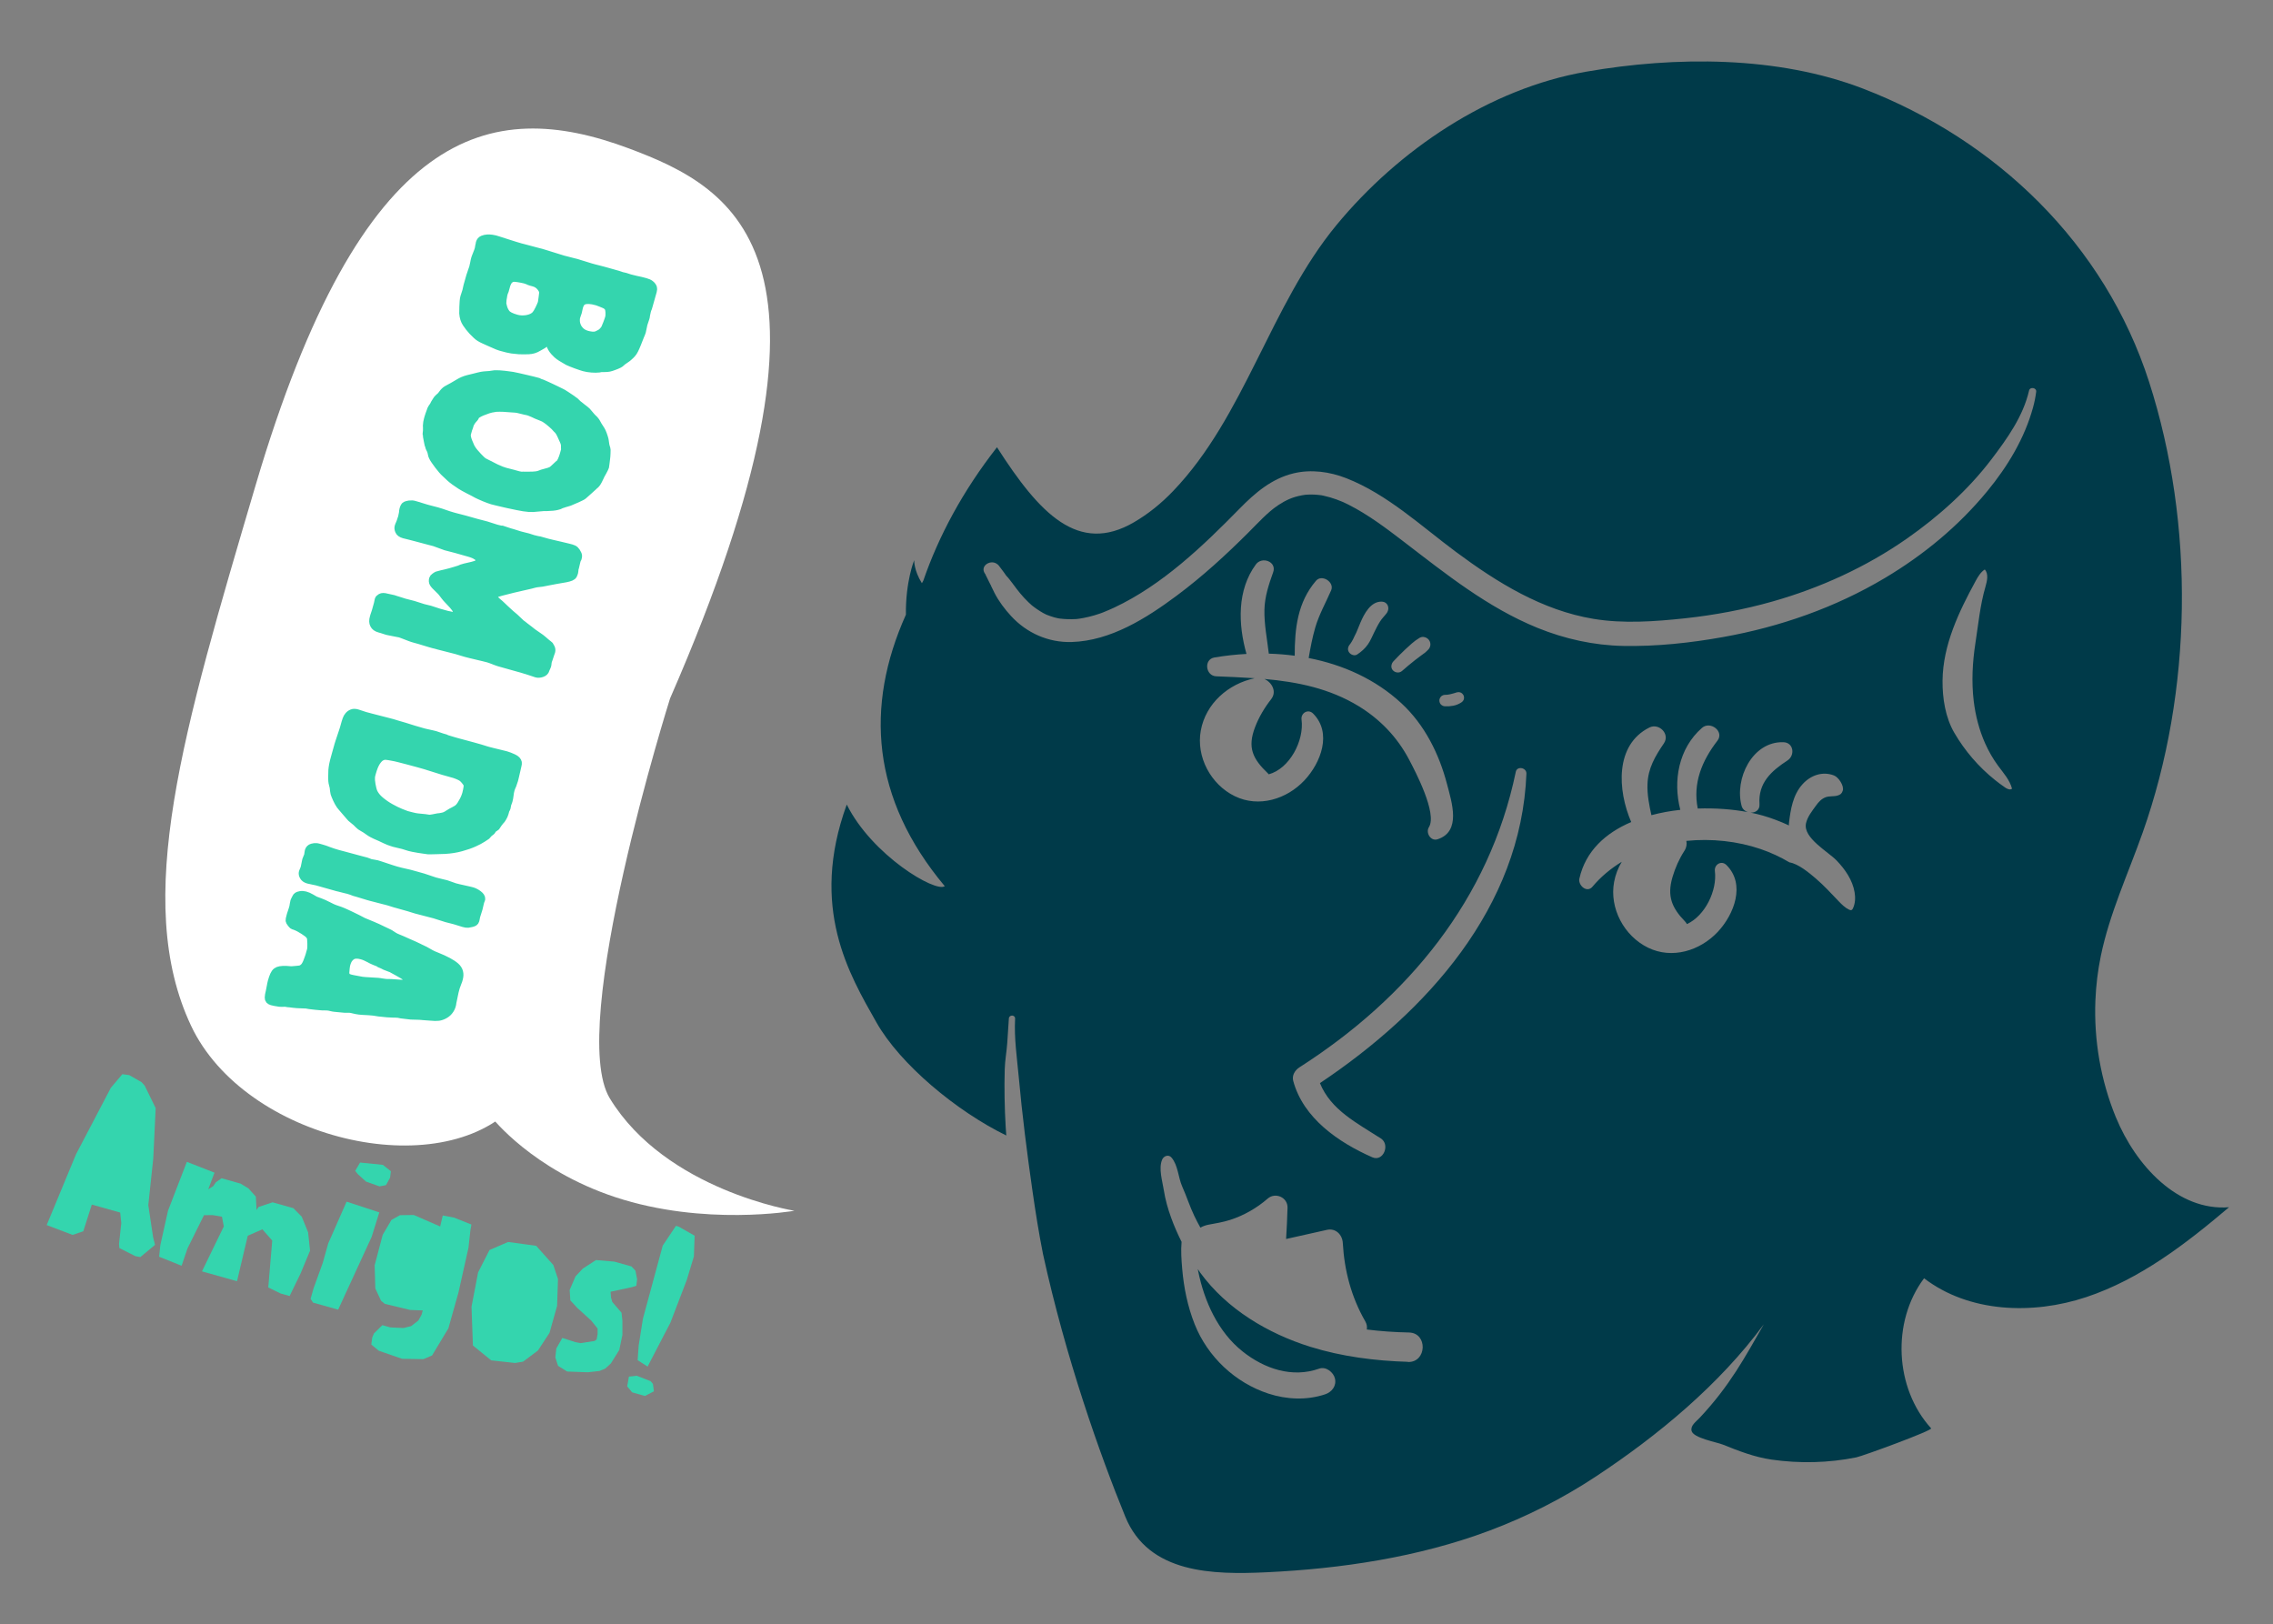 <?xml version="1.0" encoding="UTF-8"?>
<svg id="Warstwa_1" xmlns="http://www.w3.org/2000/svg" version="1.1" viewBox="0 0 554.81 396.36">
  <rect x="0" y="0" width="554.81" height="396.36" fill="#808080" stroke="none"/>
  <!-- Generator: Adobe Illustrator 29.5.0, SVG Export Plug-In . SVG Version: 2.1.0 Build 137)  -->
  <defs>
    <style>
      .st0 {
        fill: #003a49;
      }

      .st1 {
        fill: #fff;
      }

      .st2 {
        stroke: #34d5ae;
        stroke-linecap: round;
        stroke-linejoin: round;
        stroke-width: 1.86px;
      }

      .st2, .st3 {
        fill: #34d5ae;
      }
    </style>
  </defs>
  <g>
    <path class="st1" d="M120.14,272.83s9.85,12.65,29.96,19.32c21.79,7.22,43.81,3.35,43.81,3.35,0,0-31.33-4.97-45.05-27.41-10.61-17.35,14.69-97.62,14.69-97.62,46.93-107.56,16.33-124.4-10.08-134.26-33.96-12.67-65.2-5.39-91.08,82.23-17.7,59.94-30.13,101.38-15.76,131.89,13.12,27.87,60.76,38.95,79.1,19.33"/>
    <g>
      <path class="st2" d="M137.46,63.28c.12.03.33.08.64.16.31.07.63.15.97.25s.67.18,1,.26c.32.07.55.13.67.16s.34.1.65.21.66.21,1.04.32.74.21,1.08.33c.34.11.58.19.74.23l.69.19c.34.1.7.19,1.09.28.38.09.75.19,1.09.28l.69.19,3.12.88c.08.02.23.07.44.15.22.08.36.13.44.15s.21.05.4.09c.18.04.32.07.4.09s.28.08.59.19c.32.1.51.17.59.19.24.07.48.13.73.18.25.05.49.11.73.18.33.06.71.14,1.16.25.44.11.83.21,1.15.3.52.15.91.32,1.18.53.27.21.46.41.57.62.11.21.17.41.16.6s-.04.36-.08.51l-.45,1.59-.38,1.34-.23.81c-.05.16-.04.16,0-.02l-.11.4s-.07.16-.17.39l-.1.36c-.04.15-.07.3-.1.46-.02.15-.05.31-.1.46,0,.16-.02.31-.06.44l-.12.43c-.07.24-.14.47-.23.69-.08.22-.16.45-.23.69-.04.15-.11.46-.2.94-.09.48-.16.79-.2.94s-.09.29-.15.42c-.06.13-.15.34-.27.63-.31.79-.57,1.45-.79,2-.22.54-.42,1-.62,1.39-.19.38-.4.7-.62.94-.22.25-.47.49-.76.74-.18.18-.38.33-.59.47-.21.14-.43.29-.65.45-.21.14-.41.29-.59.47s-.37.32-.57.42c-.2.11-.4.19-.59.27-.19.08-.41.16-.65.25-.44.17-.82.29-1.14.36-.32.07-.72.1-1.19.1-.35,0-.57,0-.68,0-.11,0-.32.04-.65.11-.49.06-1.09.06-1.78.01-.7-.05-1.33-.16-1.89-.31-.12-.03-.36-.11-.71-.22-.36-.12-.74-.25-1.15-.4-.41-.15-.82-.31-1.23-.47-.41-.16-.69-.28-.84-.36-.07-.05-.2-.13-.39-.23-.19-.1-.39-.22-.61-.36-.22-.14-.43-.27-.64-.38-.21-.11-.33-.18-.36-.22-.4-.27-.84-.68-1.34-1.23-.49-.55-.84-1.16-1.04-1.83-.11-.39-.26-.61-.46-.67-.12-.03-.25.03-.38.19-.05.02-.2.14-.46.36-.26.22-.46.36-.6.42-.15.09-.31.17-.46.26-.15.09-.31.17-.46.26-.73.45-1.52.69-2.37.72-.85.04-1.64.03-2.36,0-.6-.04-1.18-.1-1.76-.18-.58-.08-1.49-.3-2.73-.65-.2-.06-.45-.14-.74-.26s-.92-.39-1.88-.82c-.57-.26-1.05-.48-1.44-.65-.38-.17-.72-.35-1.02-.53-.3-.18-.57-.4-.82-.64-.25-.25-.58-.58-.99-.98-.56-.61-1.06-1.25-1.5-1.91-.44-.66-.7-1.47-.77-2.44,0-.03.01-.2.01-.51,0-.31,0-.68.02-1.12.01-.43.04-.87.07-1.3.03-.43.09-.78.17-1.05.07-.24.15-.49.24-.74.09-.25.17-.49.24-.74.03-.09.07-.3.14-.62.07-.32.12-.53.14-.62l.69-2.44c.03-.09.07-.22.14-.4.07-.18.14-.38.2-.6s.13-.43.21-.62c.07-.19.13-.33.15-.42.1-.36.18-.73.25-1.11.06-.38.15-.76.25-1.11.03-.09.07-.23.15-.42.07-.19.15-.39.24-.61.08-.22.16-.42.24-.61.07-.19.12-.33.15-.42l.09-.32c.04-.15.07-.33.09-.55.05-.18.09-.35.12-.52.03-.17.05-.28.06-.34.12-.42.36-.7.73-.86.37-.15.75-.24,1.14-.26.39-.02.77,0,1.12.05.35.05.59.09.71.13.04.01.35.1.92.28.58.18,1.22.38,1.93.62.71.23,1.4.45,2.05.65s1.1.34,1.34.4c.16.04.48.13.97.25s1,.26,1.54.41,1.06.29,1.57.42c.5.12.86.22,1.06.27.16.04.49.15.98.3.5.15,1.03.32,1.61.5.58.18,1.12.35,1.64.51.52.16.87.27,1.07.33ZM132.19,73.96c.03-.12.07-.32.1-.6s.07-.57.12-.87c.04-.3.07-.57.1-.83.03-.25.03-.41,0-.49-.05-.28-.2-.59-.45-.93-.25-.35-.56-.64-.92-.87-.3-.18-.64-.32-1.02-.41-.39-.09-.73-.2-1.04-.32-.07-.05-.23-.12-.46-.2-.24-.08-.4-.13-.47-.16-.2-.06-.48-.12-.85-.19s-.66-.12-.87-.15c-.25-.04-.5-.07-.75-.09-.25-.02-.5,0-.74.09-.24.08-.47.24-.68.47-.22.23-.41.58-.59,1.06l-.43,1.54c-.08.14-.14.28-.18.41l-.12.43c-.03.09-.06.3-.11.63-.05.33-.09.54-.11.63-.04.44-.06.74-.06.89,0,.15.06.41.16.8.14.59.38,1.13.74,1.62.36.49,1.18.92,2.46,1.28.84.24,1.7.27,2.59.12.89-.16,1.57-.48,2.05-.96.12-.13.26-.32.43-.59.16-.26.32-.55.46-.85.15-.3.28-.59.4-.86s.2-.47.23-.59ZM148.55,77.77l.11-.38c.03-.11.05-.33.06-.69.02-.38-.01-.77-.09-1.17-.08-.4-.32-.73-.72-1-.07-.05-.22-.13-.45-.23-.23-.1-.47-.2-.73-.3-.25-.1-.57-.23-.97-.37-.8-.23-1.47-.35-2-.37-.54-.02-.96.04-1.28.17-.32.14-.56.34-.72.6-.16.26-.29.56-.38.89-.07.24-.12.46-.15.66s-.08.41-.14.62c-.03.09-.09.28-.2.58-.1.29-.17.49-.19.58-.08.27-.11.61-.09,1.02.01.41.11.83.3,1.25.18.42.47.82.86,1.19.39.37.91.64,1.55.83.32.09.69.16,1.11.21.42.05.81.02,1.19-.1.1-.04.36-.17.79-.39.43-.22.83-.62,1.21-1.19.03-.12.1-.29.21-.5.1-.21.2-.45.29-.7.09-.25.18-.49.27-.73.09-.23.14-.4.17-.49Z"/>
      <path class="st2" d="M131.37,93.21c.64.18,1.34.46,2.1.83.19.09.51.23.95.44.44.2.89.42,1.34.64.45.23.88.43,1.28.63.4.19.65.34.75.43.07.05.23.15.47.3.24.15.49.32.76.51.27.19.52.35.74.5.22.14.34.23.38.28.18.12.34.25.47.4.13.15.28.3.46.45.07.05.21.15.4.31.19.15.42.33.66.53.25.2.48.38.69.53.21.16.35.28.42.36.17.18.33.37.49.57.16.21.32.4.49.57.16.21.34.4.55.59.21.19.39.38.55.59.16.21.29.4.38.59s.21.38.32.58c.12.19.24.38.36.56.12.18.24.37.36.56.15.24.32.61.5,1.11s.31.93.39,1.28c.04.17.06.35.08.53.01.18.04.36.08.53.02.23.07.47.16.7.08.23.14.47.16.7,0,.16-.01.46-.02.89-.01.43-.05.88-.11,1.33s-.11.86-.15,1.22c-.04.36-.06.57-.08.63-.03.09-.09.25-.2.48-.11.23-.23.47-.37.72-.14.25-.27.49-.4.71-.13.22-.2.38-.23.47-.19.37-.37.73-.53,1.09-.17.36-.4.69-.7.99-.05.02-.22.16-.51.44-.29.27-.61.56-.96.87-.35.31-.66.59-.95.85-.29.26-.46.41-.52.46-.11.1-.32.22-.62.36-.3.14-.61.29-.93.44-.32.15-.65.29-.99.42-.34.13-.61.25-.81.35-.24.09-.49.17-.74.23-.25.06-.5.13-.74.23-.37.09-.71.22-1.02.4-.38.12-.73.21-1.05.26-.32.06-.74.09-1.26.11-.27.02-.53.04-.79.05-.26,0-.52,0-.78,0-.44.04-.86.07-1.26.11-.4.04-.82.07-1.26.11-.7.03-1.48-.03-2.35-.17-.25-.04-.75-.13-1.51-.28-.76-.15-1.56-.32-2.42-.51-.85-.19-1.64-.37-2.37-.55-.73-.17-1.17-.28-1.33-.33-.2-.06-.48-.15-.83-.28-.35-.13-.72-.27-1.11-.43-.39-.16-.75-.32-1.1-.48s-.59-.28-.74-.35c-.18-.12-.47-.27-.84-.46-.38-.19-.77-.38-1.16-.59-.4-.21-.78-.41-1.16-.62-.38-.2-.63-.36-.78-.46-.44-.28-.95-.64-1.55-1.06-.59-.42-1.35-1.09-2.26-1.99-.18-.15-.42-.4-.73-.76-.31-.36-.61-.74-.91-1.13-.3-.39-.58-.78-.84-1.16-.26-.38-.43-.66-.51-.84-.14-.26-.23-.52-.27-.78-.04-.25-.1-.52-.2-.8-.08-.18-.16-.35-.25-.51-.09-.15-.15-.32-.19-.49-.03-.04-.08-.2-.16-.48-.07-.28-.14-.59-.19-.93-.06-.34-.12-.66-.18-.96-.07-.3-.1-.46-.09-.49-.02-.23-.01-.46.03-.68.04-.22.05-.46.04-.72,0-.16,0-.31,0-.44,0-.13-.01-.26-.02-.39.03-.58.11-1.08.23-1.5l.15-.54c.07-.24.15-.49.24-.74.09-.25.18-.49.27-.73.09-.23.14-.4.17-.49.12-.26.31-.56.58-.91.1-.2.2-.39.29-.58.09-.18.21-.37.35-.56.17-.31.37-.56.6-.76.28-.25.47-.41.56-.5.09-.09.24-.28.45-.58.14-.19.28-.36.44-.51.15-.15.33-.3.54-.43.26-.15.51-.29.76-.42.25-.12.51-.26.77-.42.57-.33,1.03-.6,1.4-.82.36-.22.72-.41,1.06-.55.34-.15.74-.28,1.18-.4.44-.12,1.01-.26,1.71-.42.37-.09.67-.17.91-.23.23-.06.45-.12.66-.15.21-.04.43-.07.68-.1.24-.03.57-.05.96-.07.3-.01.6-.04.87-.1.27-.05.54-.09.81-.11.3-.01.67,0,1.1.02.43.02.85.06,1.26.11.42.05.8.1,1.16.15.35.05.63.09.84.12.33.06.79.16,1.38.29.59.13,1.2.27,1.83.42.63.14,1.22.28,1.76.42.54.14.98.25,1.3.34ZM128.27,100.33c-.24-.05-.5-.12-.76-.19s-.64-.16-1.12-.27c-.37-.07-.75-.11-1.13-.12-.39-.01-.77-.04-1.14-.08-.51-.05-.93-.08-1.27-.09s-.62-.02-.84-.02c-.22,0-.43,0-.65.01-.22,0-.46.03-.74.09-.49.06-.99.17-1.49.34-.5.17-.96.34-1.38.51-.42.17-.76.34-1.01.49-.26.15-.42.26-.47.3-.11.1-.19.22-.23.35s-.12.27-.24.4c-.07.08-.13.15-.19.21-.06.06-.13.14-.19.22-.13.16-.23.29-.31.4-.17.28-.27.47-.32.57-.05.1-.12.32-.21.65-.02.06-.06.19-.14.4-.08.2-.13.34-.14.4l-.17.59c-.1.36-.15.61-.14.74-.01.19.03.45.11.76.08.31.2.64.34.97.14.33.27.64.39.91.12.28.22.48.32.6.17.31.41.63.7.97.29.34.57.66.84.94.26.29.51.53.73.74.22.21.37.34.44.39.1.09.35.24.75.43.4.19,1.22.61,2.47,1.25.53.25.97.43,1.3.56.33.13.64.23.92.31.32.09.64.17.97.25.32.07.65.16.97.25l.78.22.51.14c.14.04.31.07.52.1.04.01.23.01.58.02.35,0,.73,0,1.16.01.43,0,.84,0,1.24-.02s.7-.05.93-.08c.36-.06.68-.15.95-.27.27-.12.57-.21.89-.29.28-.08.57-.16.88-.24.3-.08.58-.18.83-.3.15-.06.33-.19.57-.4.23-.21.47-.43.7-.65.24-.23.46-.43.66-.62.2-.19.31-.3.32-.32.06-.08.15-.23.26-.46.11-.23.21-.46.29-.7.09-.23.16-.46.23-.69l.12-.43.17-.61c.06-.2.06-.38.03-.55,0-.33,0-.58-.01-.76-.01-.18-.04-.35-.09-.49-.05-.14-.09-.28-.14-.41-.05-.13-.13-.31-.24-.53-.19-.41-.33-.74-.44-.98-.11-.24-.21-.45-.31-.62-.1-.18-.21-.34-.32-.48-.11-.15-.27-.31-.48-.5-.25-.33-.67-.74-1.24-1.23s-.99-.82-1.25-.98c-.32-.25-.68-.45-1.09-.6-.41-.15-.83-.31-1.25-.5-.3-.15-.61-.29-.92-.43-.31-.13-.62-.26-.93-.38l-.36-.1c-.08-.02-.24-.06-.49-.11Z"/>
      <path class="st2" d="M122.54,129.21c.12.03.43.14.92.31s.84.28,1.04.34l.51.14c.26.07.55.16.86.27.32.1.6.19.86.27l.51.14c.12.03.38.1.79.2.4.1.69.17.85.21.08.02.29.09.62.2.34.11.54.18.62.2.12.03.37.1.76.19.38.09.64.14.77.14l1.98.56c.24.07.65.17,1.24.3.59.13,1.21.27,1.86.43.65.15,1.24.29,1.76.42.52.13.83.21.91.23.44.12.76.28.97.47.21.19.42.51.64.96.14.27.17.53.1.81l-.08.27v.05s-.09.03-.09.03l-.03.09-.04.13-.12.43c-.06.23-.12.46-.17.71-.05.25-.1.47-.15.66l-.11.38-.04.14c-.02.06-.02.11-.01.17,0,.05,0,.11-.01.17-.03.12-.06.28-.07.47-.08.27-.16.5-.26.68-.1.18-.29.34-.59.47-.29.13-.72.24-1.26.35-.55.1-1.3.23-2.25.39-.5.09-1.08.2-1.75.33-.67.14-1.25.25-1.75.34-.23.03-.45.06-.67.08-.22.02-.45.05-.67.08-.23.03-.46.08-.69.15-.23.06-.47.13-.7.19-.19.05-.57.13-1.14.26-.58.13-.96.22-1.14.26-.6.12-1.29.28-2.08.48-.79.2-1.49.37-2.09.53-.51.12-1.05.26-1.62.44s-.89.41-.97.68c-.09.33.05.68.42,1.04.37.36.72.67,1.04.92.1.09.27.25.51.48.24.23.49.47.77.73.27.25.54.5.8.74.26.23.44.4.54.49.17.15.35.29.52.44.17.15.35.29.52.44.28.24.53.48.77.73.23.24.49.49.77.73.18.12.34.23.48.35.14.12.28.23.42.34.36.26.7.52,1.01.77.32.25.64.5.95.75.43.32.86.62,1.3.9s.85.6,1.23.93c.24.23.52.47.83.72.14.1.28.21.4.31.12.1.24.2.34.29.06.08.17.27.32.58.15.3.18.62.09.95-.03.09-.08.24-.16.44-.08.2-.15.43-.23.69s-.15.49-.23.69c-.08.2-.13.35-.16.44-.06.21-.1.42-.11.62-.01.21-.05.4-.1.58-.03.09-.09.26-.21.5-.11.24-.18.4-.19.46-.12.42-.43.71-.93.88-.5.17-.95.19-1.35.08-.08-.02-.37-.12-.86-.29-.49-.17-.82-.28-.98-.32-.55-.19-1.1-.36-1.64-.51l-1.65-.46-4.02-1.13c-.08-.02-.25-.08-.5-.17-.26-.09-.52-.19-.79-.3-.27-.11-.54-.21-.79-.3-.26-.09-.44-.15-.56-.18-.2-.06-.55-.15-1.06-.27-.5-.13-1.05-.26-1.64-.39-.59-.13-1.14-.26-1.64-.39-.5-.13-.88-.22-1.12-.29-.16-.05-.53-.16-1.11-.33-.58-.18-.96-.3-1.16-.35s-.56-.15-1.09-.28c-.53-.13-1.09-.27-1.69-.43-.6-.15-1.18-.3-1.72-.44-.54-.14-.94-.24-1.18-.31l-.84-.24c-.4-.11-.82-.24-1.26-.38-.44-.14-.86-.27-1.28-.39l-.87-.24-.78-.22c-.12-.03-.32-.11-.59-.21-.27-.11-.57-.23-.91-.35-.33-.13-.64-.25-.94-.36s-.5-.19-.62-.22-.32-.08-.61-.12c-.29-.05-.6-.11-.92-.18-.33-.08-.64-.14-.95-.19-.31-.06-.52-.1-.64-.13-.08-.02-.29-.09-.62-.2-.34-.11-.56-.18-.68-.22l-.6-.17c-.68-.19-1.14-.52-1.37-1-.24-.47-.26-1.05-.06-1.74l.12-.43c.05-.19.12-.4.2-.6.08-.21.15-.41.2-.6l.12-.43.35-1.26c.02-.06.05-.23.11-.5.06-.28.1-.46.12-.55.05-.18.23-.36.54-.55.31-.19.81-.19,1.49,0,.12.03.4.09.82.18.43.09.7.15.82.18.08.02.25.08.5.17.26.09.52.17.8.25s.55.16.8.25c.26.09.44.15.56.18.2.06.57.15,1.12.29.55.14.9.23,1.06.27.2.06.6.18,1.19.38.59.2.99.33,1.19.38.28.08.56.15.85.21.28.06.57.13.85.21.16.04.5.16,1.01.33.51.18.87.29,1.07.35l2.04.57c.08.02.26.06.55.11.29.05.47.08.55.11.2.06.44.04.73-.06.29-.1.46-.24.51-.42.12-.42-.01-.88-.39-1.37s-.69-.86-.93-1.09c-.26-.3-.53-.58-.8-.85-.27-.27-.53-.57-.78-.9-.35-.45-.59-.76-.71-.93-.13-.16-.36-.41-.7-.73-.75-.7-1.22-1.2-1.39-1.51-.17-.31-.2-.67-.08-1.09.04-.15.17-.31.39-.47.28-.21.49-.35.63-.41.15-.06.47-.14.98-.26.27-.05.61-.13,1-.23.39-.1.8-.2,1.22-.31s.83-.23,1.23-.36c.4-.13.75-.24,1.03-.32.15-.06.28-.12.41-.18.13-.06.26-.11.39-.13.15-.06.3-.1.46-.14.16-.04.33-.08.52-.12,1.06-.22,1.8-.42,2.24-.58.44-.17.69-.37.76-.61.04-.15.05-.33.03-.55-.03-.22-.09-.39-.18-.51-.04-.01-.22-.14-.54-.39-.32-.25-.92-.5-1.8-.75l-3.18-.9c-.2-.06-.62-.17-1.27-.33-.65-.17-1.07-.28-1.27-.33-.12-.03-.31-.1-.56-.21-.25-.1-.53-.2-.82-.3-.3-.1-.57-.2-.82-.3-.25-.1-.44-.17-.56-.2-.2-.06-.56-.15-1.09-.28-.52-.13-1.09-.28-1.69-.45s-1.16-.32-1.69-.45c-.52-.13-.91-.23-1.15-.3-.12-.03-.41-.11-.88-.22-.47-.11-.76-.19-.88-.22-.64-.18-1.04-.47-1.21-.88-.17-.4-.21-.76-.12-1.06.02-.06.07-.2.15-.42.08-.22.18-.44.29-.67.07-.24.15-.48.23-.71.09-.23.14-.4.17-.49.02-.06.04-.18.07-.37.03-.19.08-.38.13-.59.01-.19.03-.38.06-.57.03-.19.06-.32.08-.41.15-.54.34-.86.56-.96s.51-.18.88-.24c.35-.03.6-.04.75-.03.15,0,.34.05.58.12l.66.19c.32.09.67.19,1.04.32.38.12.73.23,1.07.33l.69.19c.16.04.49.13,1,.26.5.12.84.21,1,.26.68.19,1.32.4,1.93.62.61.22,1.23.42,1.87.6l.69.19c.34.1.71.19,1.12.29.4.1.78.19,1.12.29l.75.21,2.34.66c.16.04.52.14,1.09.28.56.14.95.24,1.15.3.44.12.85.25,1.22.39.37.14.78.27,1.22.39.08.02.28.07.61.15.32.08.55.13.67.16Z"/>
      <path class="st2" d="M108.72,180.2c.16.04.51.15,1.04.32.54.17.9.28,1.1.33l1.11.31c.54.15,1.11.3,1.72.46.6.15,1.19.31,1.75.47l1.2.34.51.14c.26.07.53.16.8.25.28.09.54.18.8.25l.57.16c.12.03.38.1.79.2.4.1.83.2,1.27.31.44.11.87.21,1.27.31.4.1.69.17.85.21.52.15,1.12.38,1.81.7.69.32,1.07.72,1.15,1.2.02.07-.01.3-.1.7-.09.4-.19.83-.3,1.3-.11.47-.22.92-.31,1.35-.1.43-.17.71-.21.86-.03.09-.08.24-.16.46-.08.22-.16.47-.24.73-.11.23-.2.45-.29.67-.08.22-.14.37-.16.46-.13.45-.21.91-.26,1.38-.05.47-.13.94-.26,1.39-.02.06-.07.21-.16.46-.09.25-.15.4-.16.47s-.04.18-.07.37c-.03.19-.05.31-.07.37s-.08.19-.17.39c-.1.2-.16.33-.17.39l-.16.58c-.1.36-.27.74-.52,1.14-.24.4-.42.64-.52.7-.07.08-.13.16-.2.24-.07.08-.13.16-.2.24-.13.16-.24.32-.33.49-.09.17-.2.33-.33.49-.11.1-.24.18-.37.26-.13.08-.25.16-.37.26-.11.1-.19.2-.22.3s-.1.2-.21.3c-.11.07-.2.15-.29.23-.09.09-.19.17-.29.23-.11.1-.21.2-.28.31-.07.11-.17.21-.28.31-.11.07-.42.28-.95.63-.53.35-1.24.73-2.13,1.13-.89.4-1.94.77-3.16,1.1-1.22.34-2.55.55-4,.63-.09,0-.32.02-.69.02-.37,0-.78.02-1.24.04-.46.02-.88.03-1.27.03-.39,0-.63,0-.72.02-.21-.03-.54-.07-1-.14-.46-.06-.94-.13-1.43-.21s-.96-.16-1.39-.25c-.43-.09-.72-.15-.88-.2-.12-.03-.38-.11-.77-.24-.4-.13-.65-.21-.77-.24-.2-.06-.57-.14-1.12-.27-.55-.12-.92-.21-1.12-.27-.24-.07-.46-.14-.65-.21-.2-.07-.4-.15-.62-.22-.22-.08-.49-.19-.81-.35-.32-.16-.75-.36-1.29-.61-.46-.19-.84-.36-1.13-.49-.29-.13-.53-.25-.71-.35-.19-.1-.34-.18-.45-.25-.11-.07-.24-.15-.38-.25-.18-.12-.34-.22-.46-.32-.12-.1-.28-.21-.46-.32-.18-.12-.39-.24-.61-.36-.22-.13-.43-.25-.61-.37-.18-.15-.35-.3-.52-.46-.17-.16-.34-.33-.51-.51-.21-.19-.42-.36-.63-.52-.21-.16-.43-.33-.63-.52-.1-.1-.28-.3-.54-.61-.26-.32-.54-.65-.85-.99-.31-.35-.6-.68-.85-.99-.26-.31-.4-.49-.43-.53-.31-.44-.59-.96-.86-1.55-.27-.59-.44-1.03-.54-1.32-.05-.28-.1-.53-.14-.77-.04-.24-.07-.49-.08-.75l-.27-1.1c-.05-.27-.08-.57-.08-.87,0-.31,0-.61,0-.9,0-.46,0-.88.03-1.28.03-.4.09-.86.19-1.38.1-.52.26-1.15.47-1.89l.8-2.86.04-.14c.04-.15.13-.41.25-.78.13-.37.26-.77.4-1.2.14-.43.28-.84.41-1.22.13-.39.22-.67.27-.85l.38-1.35c.05-.18.13-.43.25-.76.11-.33.28-.63.51-.9.23-.28.51-.49.86-.63.34-.15.78-.15,1.3,0,.16.04.49.15.98.32.49.17.82.28.98.32.28.08.75.2,1.42.38.67.17,1.36.35,2.09.54.72.19,1.39.36,1.99.51s.99.25,1.15.3c.08.02.44.13,1.07.33.64.2,1.27.38,1.92.56.71.23,1.46.47,2.23.7.78.23,1.54.46,2.31.67.12.03.31.08.58.14.26.06.55.12.85.19.3.07.59.13.85.19.26.06.46.1.58.14s.4.13.83.28c.43.15.73.25.89.3l.84.24ZM113.8,193.49c.04-.15.09-.36.15-.64.06-.28.11-.57.15-.88-.01-.26-.03-.44-.04-.55-.02-.1-.1-.26-.26-.46-.25-.36-.53-.69-.85-.99-.33-.3-1.02-.64-2.08-1l-.51-.14-.81-.23-.78-.22-.54-.15c-.16-.05-.45-.13-.86-.27-.42-.13-.86-.27-1.34-.42-.48-.15-.93-.3-1.37-.43-.44-.14-.73-.23-.89-.28l-1.92-.54c-.72-.2-1.46-.4-2.23-.6-.76-.2-1.5-.39-2.2-.57-.7-.18-1.33-.32-1.86-.4-.45-.09-.88-.16-1.31-.2-.42-.04-.82.05-1.21.27-.38.21-.77.62-1.15,1.21-.38.59-.73,1.45-1.05,2.6l-.15.54c-.05.18-.08.37-.09.56-.04.44,0,1.04.14,1.79.13.75.28,1.32.42,1.72.34.78.91,1.5,1.69,2.15.79.66,1.62,1.23,2.5,1.72s1.69.89,2.45,1.2c.76.31,1.25.5,1.49.57.2.06.61.16,1.24.32.62.16,1.11.25,1.44.28.34.03.64.06.92.09.27.03.58.06.91.09.21.02.41.06.59.09.18.04.38.05.6.05.27-.02.52-.06.78-.12.25-.06.52-.11.79-.16.19-.05.45-.08.81-.11.59-.09,1.02-.2,1.29-.32.27-.12.62-.33,1.05-.63.06-.05.19-.13.39-.23.2-.11.42-.22.64-.33s.43-.23.61-.34c.18-.11.3-.19.36-.24.28-.21.53-.51.77-.88.23-.37.45-.74.64-1.11.19-.37.34-.72.46-1.06.12-.34.2-.59.24-.74Z"/>
      <path class="st2" d="M103.39,214.13c.12.03.31.09.56.18.26.09.54.18.86.29s.6.2.86.29c.26.09.44.15.56.18.44.12.89.23,1.36.34.47.1.92.21,1.36.33.16.04.51.17,1.06.37.55.2.9.33,1.06.37s.43.11.82.21c.38.09.8.18,1.25.28.45.09.87.19,1.25.28.38.09.66.16.82.2.52.15,1.04.41,1.56.8.52.39.77.77.74,1.16-.02.06-.06.19-.14.4-.08.2-.13.34-.14.4-.03.12-.1.39-.19.8s-.16.68-.19.8c-.08.3-.18.6-.28.89-.1.29-.2.59-.28.89-.02.06-.05.22-.1.48-.05.26-.09.44-.11.53-.07.24-.18.4-.33.49-.15.09-.35.16-.58.23-.37.09-.68.15-.93.18-.25.03-.61-.03-1.09-.16-.16-.05-.51-.15-1.04-.32-.54-.17-.9-.28-1.1-.34-.16-.05-.49-.13-1-.26-.51-.13-.86-.22-1.06-.27-.12-.03-.31-.1-.56-.18-.26-.09-.54-.18-.86-.27s-.62-.18-.89-.28c-.28-.09-.47-.16-.59-.19-.68-.19-1.39-.37-2.11-.55-.73-.17-1.43-.35-2.11-.55l-.54-.15c-.24-.07-.5-.15-.77-.24-.28-.09-.53-.18-.77-.24l-.54-.15-2.28-.64-.51-.14c-.26-.07-.53-.16-.8-.25-.28-.09-.53-.18-.77-.24l-.54-.15c-.12-.03-.36-.09-.73-.18-.36-.09-.74-.18-1.12-.29s-.75-.2-1.12-.29c-.36-.09-.63-.15-.79-.2l-.78-.22c-.4-.11-.83-.24-1.28-.39-.46-.15-.88-.27-1.25-.38l-.75-.21c-.27-.11-.54-.21-.79-.3-.26-.09-.52-.17-.8-.25-.08-.02-.24-.06-.49-.11-.24-.05-.51-.12-.79-.2s-.54-.14-.79-.2c-.24-.05-.43-.1-.55-.13l-4.92-1.39c-.16-.05-.51-.12-1.04-.22-.53-.1-.9-.18-1.1-.24-.56-.16-.95-.43-1.16-.81-.22-.39-.28-.74-.18-1.07.02-.06.09-.24.21-.52.12-.29.2-.48.22-.57.04-.15.11-.46.19-.92.09-.46.15-.77.19-.92.03-.09.1-.29.23-.59.13-.3.21-.5.23-.59.02-.06.04-.23.08-.51.04-.28.06-.45.08-.51.14-.48.42-.78.87-.9.44-.12.79-.16,1.04-.12.09,0,.32.04.7.15l.63.18c.32.09.61.18.86.27.26.09.52.19.79.3.39.14.78.27,1.15.4.38.12.76.24,1.16.35.24.07.68.18,1.33.35.64.16,1.34.35,2.08.56s1.44.4,2.11.57c.67.17,1.14.29,1.42.37.08.02.24.09.5.19.25.1.42.17.5.19.12.03.38.08.77.14.39.06.65.11.77.14.16.04.46.14.89.28.44.14.91.3,1.42.47s1,.34,1.45.48c.46.14.78.24.98.3.72.2,1.44.38,2.15.53.71.15,1.41.32,2.09.52l2.46.69Z"/>
      <path class="st2" d="M75.86,231.81c.04-.15.07-.32.08-.51,0-.19.01-.51.01-.97-.02-.55-.04-.98-.07-1.26-.03-.28-.17-.58-.43-.88-.16-.21-.6-.55-1.33-1.03-.73-.48-1.43-.85-2.09-1.1-.32-.09-.52-.17-.61-.24-.09-.07-.24-.26-.46-.54-.19-.25-.3-.45-.32-.6-.02-.15.05-.53.22-1.13l.12-.43c.06-.2.12-.4.21-.62.08-.22.15-.44.21-.65l.13-.45c.03-.09.07-.31.12-.67.06-.36.1-.6.14-.72s.14-.36.34-.73c.19-.37.31-.56.36-.58.16-.12.44-.21.82-.28s.78-.05,1.18.06c.52.15.98.34,1.39.59.37.23.65.39.84.48.18.12.37.2.55.25s.37.12.56.21c.23.1.45.18.64.25.2.07.39.15.58.24.19.09.54.26,1.05.51.51.26.86.43,1.05.52.42.18.85.34,1.29.48.44.14.87.3,1.29.48.15.07.39.18.72.32.33.14.67.3,1.03.48.36.18.71.35,1.05.51.34.16.59.28.74.36.22.13.46.25.71.37.25.12.48.24.71.37.42.18.85.36,1.28.53.43.17.85.34,1.28.53.08.02.33.13.75.33.42.2.87.41,1.34.64.47.23.93.45,1.37.65.44.2.71.35.81.45.18.12.36.23.52.34.16.11.34.21.53.3.11.06.24.12.38.16s.27.09.38.16c.12.03.4.15.84.36.44.2.93.42,1.47.66.54.23,1.05.46,1.53.67.48.21.77.35.89.42.11.06.24.12.37.18.14.05.26.11.37.18.38.17.71.33.97.47.22.13.45.25.67.38.22.13.45.26.67.38.22.13.45.24.68.34.23.1.48.2.76.31,2.21.88,3.77,1.72,4.67,2.51.9.79,1.18,1.81.82,3.07l-.13.45c-.06.21-.14.43-.25.66-.25.58-.46,1.26-.64,2.03-.18.78-.35,1.64-.54,2.59-.05.63-.25,1.23-.6,1.78-.35.55-.8.97-1.36,1.27-.51.28-1,.45-1.47.51-.47.06-1.15.05-2.03-.04-.43-.02-.85-.05-1.27-.09-.42-.04-.87-.07-1.33-.11-.34-.03-.69-.04-1.06-.03-.37,0-.72,0-1.06-.03l-2.38-.28c-.21-.03-.39-.06-.55-.11s-.35-.07-.57-.06c-.21-.03-.53-.04-.96-.03-.22,0-.68-.02-1.37-.07-.7-.05-1.38-.12-2.05-.21-.58-.1-.97-.16-1.18-.19-.21-.03-.55-.06-1.01-.09-.21-.03-.47-.05-.79-.05-.32,0-.64-.03-.96-.05-.32-.02-.61-.05-.89-.08-.27-.03-.45-.05-.53-.08-.33-.06-.63-.13-.91-.21s-.57-.13-.87-.15c-.22,0-.41,0-.58,0s-.37,0-.58,0c-.21-.03-.6-.06-1.17-.11-.57-.05-.96-.08-1.17-.11-.34-.03-.66-.09-.96-.17s-.62-.14-.96-.17c-.22,0-.43,0-.64-.01-.21-.01-.43-.02-.64-.01-.34-.03-.85-.08-1.55-.14-.69-.07-1.19-.12-1.48-.17-.33-.06-.57-.1-.71-.13-.15-.03-.33-.04-.54-.03-.43,0-1.01-.02-1.73-.07-.72-.06-1.33-.12-1.82-.2-.26,0-.5-.04-.72-.08-.22-.05-.45-.07-.66-.06-.22,0-.42,0-.62.02-.2,0-.4,0-.61-.03-.13,0-.44-.06-.93-.16-.49-.11-.77-.17-.85-.19-.56-.16-.83-.47-.81-.93.02-.46.09-.91.21-1.33.03-.09.06-.25.1-.48.04-.23.09-.48.15-.76.06-.28.11-.54.15-.78.05-.25.08-.41.11-.5.19-.69.38-1.24.56-1.64s.39-.7.64-.89.55-.31.91-.37c.36-.06.84-.09,1.45-.08.3.02.58.04.86.07.27.03.54.03.81,0l.8-.07c.48-.03.85-.08,1.11-.15.26-.07.57-.29.92-.64.07-.11.18-.28.31-.52s.25-.5.35-.78c.1-.28.2-.55.29-.79.09-.25.15-.44.19-.55l.41-1.44ZM92.67,235.18c-.18-.12-.38-.21-.6-.29-.22-.08-.42-.16-.61-.24-.19-.09-.39-.18-.61-.27s-.41-.2-.59-.31c-.3-.15-.62-.3-.94-.46-.32-.16-.67-.28-1.03-.38-1.04-.29-1.85-.25-2.44.14-.58.39-1,1.01-1.24,1.89-.07.24-.13.57-.18.99-.05.42-.09.81-.1,1.16.01.26.07.51.18.75.1.24.46.45,1.06.61.32.09.56.14.73.16.9.19,1.57.31,2.03.38.46.06,1.09.11,1.9.15.34.03.67.05.99.06s.65.03.99.06c.34.03.67.07,1,.14.33.06.66.1,1,.14.22,0,.43,0,.64.01.21.01.43.02.64.01.26,0,.64.03,1.14.08.51.04.89.07,1.15.08.72.04,1.17-.04,1.33-.23.16-.2.26-.34.28-.43.08-.3-.06-.62-.45-.95-.13-.14-.39-.31-.76-.53-.37-.22-.76-.44-1.17-.67-.41-.23-.78-.43-1.1-.6s-.5-.26-.54-.27l-1.4-.54c-.22-.13-.44-.24-.65-.33-.21-.09-.43-.19-.67-.28Z"/>
    </g>
    <g>
      <path class="st3" d="M18.57,281.69l8.48-16.19,2.81-3.33,1.68.22,3.01,1.72.76.84,2.69,5.5-.59,12.3-1.21,11.38,1.17,7.81.47,1.88-3.58,2.98-1.19-.21-3.93-1.98-.09-1.02.56-5.08-.27-2.57-6.93-1.95-2.08,6.52-2.62.88-6.31-2.4,7.17-17.31Z"/>
      <path class="st3" d="M52.35,286.21l-1.52,4.06,1.22-.78.64-.94,1.4-.98,4.62,1.3,1.92,1.16,1.81,2,.19,3.3.46-.74,3.44-1.15,5.08,1.43,2.04,2.07,1.55,3.8.48,4.5-2.32,5.58-2.67,5.49-2.2-.62-3.01-1.47.97-11.45-2.41-2.74-3.56,1.56-2.63,11.11-8.55-2.41,5.33-10.97-.45-2.37-2.26-.39-2.13.02-4.02,8.1-1.43,4.21-.35-.1-5.15-2.07.29-2.79,1.88-8.45,4.6-11.92,6.74,2.64Z"/>
      <path class="st3" d="M92.58,295.9l-1.86,5.96-8.18,17.78-6.12-1.72-.61-.92.72-2.54,2.25-6.23,1.33-4.74,4.49-10.21,7.99,2.62ZM93.47,284.31l1.94,1.54-.19,1.57-1.01,1.83-1.58.3-3.29-1.17-1.99-1.81-.65-.81,1.2-2.03,5.58.57Z"/>
      <path class="st3" d="M110.81,297.16l4.26,1.7-.24,1.3-.48,4.36-2.44,10.91-2.47,8.78-3.98,6.61-2.12.9-5.21-.09-5.68-1.97-1.82-1.51.22-1.68.41-1.01,2.07-2.04,1.96.55,3.2.15,1.88-.47,1.76-1.38.77-1.4.29-1.04-3.08-.12-6.19-1.49-.91-.75-1.4-3.01-.16-5.65,1.96-7.43,2.14-3.64,2.07-1.16,3.38-.05,6.44,2.81.63-2.69,2.72.52Z"/>
      <path class="st3" d="M135.05,308.72l1.15,3.44-.22,6.55-1.85,6.59-2.83,4.31-3.63,2.72-1.96.32-5.81-.64-4.47-3.63-.34-9.45,1.61-8.4,2.78-5.45,4.54-1.96,6.85.93,4.17,4.67Z"/>
      <path class="st3" d="M154.15,309.1l.96,1.02.4,2.11-.19,1.57-1.03.33-5.25,1.14.1,1.4.32,1.09,2.25,2.63.21,1.93v3.5s-.76,3.65-.76,3.65l-2.05,3.29-1.35,1.24-1.42.6-2.83.32-5.06-.18-2.23-1.38-.67-2.06.24-2.18,1.47-2.58,3.2,1.03,1.3.24,3.39-.54.48-.36.24-1.3v-1.37s-1.56-1.94-1.56-1.94l-3.38-3.07-1.72-1.86-.16-2.54,1.44-3.34,1.77-1.87,3.21-2.09,4.5.39,4.16,1.17Z"/>
      <path class="st3" d="M164.99,299.18l.69.2,3.87,2.21-.18,5.06-1.74,5.75-3.99,10.41-5.57,10.72-2.43-1.56.25-3.55,1.04-6.57,4.83-17.84,3.23-4.83ZM158.81,337.1l.56.66.24,1.81-2.19,1.13-3.12-.88-1.21-1.46.42-2.38,1.93-.21,3.37,1.32Z"/>
    </g>
  </g>
  <path class="st0" d="M516.48,272.75c-3.71-9.02-5.41-18.85-5.02-28.59.15-3.64.58-7.26,1.32-10.83,2.14-10.39,6.67-20.1,10.21-30.1,12.21-34.43,12.78-75.23,1.57-110.04-10.82-33.6-37.23-59.05-69.89-71.59-20.8-7.98-45.71-7.9-67.46-4.11-23.7,4.12-45.83,19.07-60.98,37.42-16.23,19.66-22.36,46.7-39.94,64.99-2.82,2.94-5.99,5.52-9.51,7.57-13.56,7.9-23.02-2.04-33.43-18.31-8.38,10.71-14.26,21.75-17.98,32.55-.12.21-.23.42-.35.63-1.98-3.17-1.88-5.62-1.88-5.62,0,0-2.13,5.24-2.02,13.3-10.03,22.36-8.43,44.87,9.48,66.26-2.24,1.63-17.74-7.52-23.92-19.92-9.18,25.2.66,41.54,7.24,53.16,5.79,10.24,19.55,21.68,31.7,27.61-.04-.71-.1-1.43-.15-2.14-.27-4.68-.36-9.34-.23-14.02.06-2.18.47-4.31.62-6.48.14-1.97.25-3.95.39-5.92.07-.97,1.57-.93,1.52.05-.25,4.81.45,9.44.89,14.21.84,9.29,2.02,18.52,3.34,27.75.74,5.16,1.56,10.34,2.58,15.48,5.57,25.42,13.84,48.81,20.09,64.11,5.69,13.94,21.45,14.17,34.48,13.56,18.15-.86,36.98-3.64,54.32-10.13,9.13-3.42,17.87-7.84,26.01-13.21,15.26-10.06,30.2-22.46,41.04-37.17-4.59,7.99-8.24,14.92-15.64,22.8-.92.98-2.29,1.89-1.99,3.19.41,1.77,6.1,2.74,7.66,3.37,3.85,1.55,7.71,3.05,11.85,3.65,6.85.99,13.89.83,20.68-.54,1.65-.33,18.73-6.6,18.28-7.09-8.91-9.8-9.68-26.02-1.72-36.62,10.98,8.39,26.45,8.96,39.57,4.6,13.11-4.36,24.33-13,34.87-21.94-12.53,1.01-22.81-10.26-27.59-21.88ZM311.88,123.38c-2.35,1.53-4.93,4.36-7.15,6.58-5.49,5.48-11.24,10.75-17.46,15.38-7.41,5.52-16.16,11.07-25.7,11.35-5.65.17-10.96-2.19-14.77-6.33-1.55-1.68-3.02-3.62-4.06-5.66-.23-.45-.46-.91-.67-1.37-.05-.1-.1-.2-.15-.31-.24-.66-.26-.73-.08-.21-.02-.03-.04-.06-.06-.09-.1-.19-.19-.39-.29-.58-.2-.4-.39-.79-.59-1.19-.09-.17-.18-.33-.26-.51-.05-.1-.08-.2-.12-.29,0,.02-.09-.11-.13-.18-1.3-1.94,1.61-3.62,3.14-2.18-.1-.14-.1-.16.28.27.09.1.17.22.25.33.16.2.31.41.47.62.36.48.73.97,1.07,1.48.56.57,1.04,1.25,1.53,1.87.13.16.24.33.36.49-.09-.13.08.1.16.2.14.18.27.37.41.56.3.39.6.78.92,1.16.65.78,1.34,1.54,2.08,2.24.23.22.47.43.7.64.05.05.07.07.11.1.02.02.03.02.06.05.41.31.81.62,1.23.9.47.32.94.62,1.44.9.24.13.49.25.74.38.09.04.19.08.29.12.56.21,1.13.42,1.71.58.3.08.6.16.91.22.08.02.28.05.43.07,1.33.16,2.64.2,3.98.12.05,0,.07,0,.09,0,.04,0,.08-.01.15-.02.19-.03.39-.05.59-.08.33-.05.67-.11,1-.17.85-.16,1.69-.37,2.53-.61.45-.13.89-.27,1.33-.42.17-.06.34-.12.51-.18.1-.04.4-.15.44-.17.9-.36,1.79-.74,2.67-1.15,11.73-5.52,21.61-14.98,30.57-24.12,3.77-3.85,7.86-7.37,13.23-8.65,4.28-1.02,8.8-.39,12.86,1.2,10.04,3.94,18.28,11.7,26.83,18.04,10.04,7.45,20.96,14.2,33.48,16.28,7.31,1.22,15,.65,22.32-.13,7.22-.78,14.38-2.12,21.37-4.1,11.65-3.3,22.91-8.43,32.85-15.38,7.68-5.38,14.89-11.81,20.58-19.29,3.85-5.07,7.75-10.49,9.21-16.82.23-.98,1.86-.71,1.74.29-.17,1.31-.43,2.6-.78,3.87-2.07,7.53-6.2,14.36-11.12,20.35-7.04,8.57-15.57,15.61-25.1,21.28-12.07,7.18-25.55,11.89-39.35,14.36-8,1.44-16.27,2.33-24.4,2.18-7.19-.13-14.35-1.71-21-4.42-12.15-4.95-22.32-13.13-32.63-21.03-4.29-3.29-8.66-6.59-13.5-9.04-1.04-.52-1.54-.76-2.91-1.26-1-.36-2.02-.67-3.06-.89-.89-.19-.39-.11-1.3-.21-.5-.06-1.01-.09-1.52-.1-.5,0-1.01,0-1.51.04-.05,0-.07,0-.11,0-.04,0-.09.02-.18.03-.25.04-.51.08-.76.12-2.24.42-3.79,1.1-5.91,2.48ZM369.98,188.38c.31-1.51,2.65-1.03,2.6.43-1.29,32.69-24.33,58.11-50.4,75.54,2.69,6.58,9,9.71,14.87,13.5,2.34,1.51.59,5.78-2.09,4.6-8.24-3.63-16.84-9.52-19.3-18.64-.37-1.36.44-2.63,1.54-3.33,26.46-16.93,46.32-40.99,52.78-72.08ZM355.66,168.97c.12-.03.25-.05.38-.05.12.02.23.04.35.06.36.09.63.36.81.67.17.29.19.7.1,1.02-.11.36-.36.62-.67.81-.59.37-1.22.63-1.9.76-.67.13-1.36.18-2.04.14-.39-.02-.72-.18-.99-.45-.26-.26-.36-.63-.37-.99,0-.35.2-.75.45-.99.27-.24.63-.37.99-.37.16,0,.31-.01.47-.02.39-.05.78-.11,1.16-.23.42-.12.84-.22,1.25-.37-.1.03-.19.06-.29.1.1-.03.19-.07.29-.1ZM348.57,158.59c-.25.24-.48.5-.75.71-.27.21-.56.41-.84.61-.54.4-1.07.8-1.6,1.21-1.07.84-2.11,1.71-3.13,2.61-.66.59-1.62.51-2.23-.1-.63-.63-.46-1.63.1-2.23.95-1.01,1.92-1.99,2.93-2.94.5-.47,1.01-.94,1.53-1.39.61-.54,1.24-1,1.94-1.41.78-.46,1.81-.12,2.3.58.52.74.4,1.73-.25,2.36ZM329.65,157.04c.09-.12.17-.24.25-.37.13-.2.24-.41.35-.62.02-.04.21-.44.13-.27.05-.11.17-.38.15-.33.14-.3.3-.6.44-.89.02-.03.03-.06.04-.08.04-.1.09-.19.13-.29.11-.26.22-.52.32-.77.2-.49.4-.98.6-1.46.92-2.15,2.52-5.26,5.28-5.12,1.3.06,1.89,1.41,1.32,2.49-.1.18-.16.31-.3.47,0,0-.47.56-.16.19-.15.18-.3.36-.45.53-.08.09-.1.12-.09.1-.12.15-.24.29-.36.44-.02.02-.03.03-.04.04-.13.19-.28.38-.4.57-.56.87-1.02,1.81-1.47,2.73-.47.96-.89,2-1.51,2.88-.69.99-1.6,1.79-2.6,2.45-.65.43-1.56.08-1.97-.49-.49-.67-.29-1.44.22-2.02-.12.14.1-.13.12-.16ZM331.67,172.37c-7.18-4.38-15.02-5.95-23.06-6.66,1.85.82,3.12,3.08,1.66,4.94-1.6,2.04-2.99,4.37-3.91,6.78-1.94,5.04-.6,7.77,3.14,11.34.07.07.12.14.18.21,5.09-1.37,8.69-8.22,8.01-13.36-.21-1.61,1.61-2.69,2.82-1.47,4.69,4.7,1.92,12.01-2.11,16.3-4.32,4.61-11.15,6.73-17.02,3.86-5.84-2.85-9.46-9.59-8.28-16.02,1.22-6.63,6.73-11.4,13.14-12.76-3.11-.22-6.25-.34-9.39-.47-2.6-.11-3.08-4.13-.44-4.59,2.58-.44,5.2-.73,7.84-.87-2.06-7.27-2.31-15.59,2.29-21.85,1.49-2.03,5.16-.68,4.22,1.92-1.07,2.97-2.06,5.97-2.13,9.14-.08,3.6.66,7.15,1.07,10.72,2.12.06,4.22.23,6.32.51,0-6.65.68-13.01,5.2-18.3,1.43-1.67,4.56.33,3.7,2.33-1.31,3.02-2.95,5.9-3.88,9.08-.71,2.44-1.18,4.94-1.61,7.45,8.37,1.63,16.28,5.15,22.65,11.05,5.65,5.23,9.18,12.32,11.11,19.69,1.19,4.53,3.54,11.62-2.31,13.5-1.67.54-2.95-1.62-2.1-2.96,2.09-3.33-3.34-13.65-4.86-16.53-2.86-5.42-7.03-9.78-12.26-12.98ZM343.67,332.37c-8.02-.24-16.12-1.27-23.81-3.66-10.39-3.24-20.39-9.19-26.89-18.09-.21-.29-.39-.59-.6-.88.03.18.06.36.1.54,1.48,7.31,4.84,14.79,10.81,19.54,5.31,4.23,12.11,6.56,18.72,4.21,1.65-.59,3.5.89,3.85,2.43.41,1.81-.78,3.31-2.43,3.85-4.45,1.48-9.37,1.27-13.81-.18-8.12-2.65-14.85-9-18-16.92-1.72-4.34-2.65-8.88-3.05-13.52-.18-2.16-.35-4.43-.15-6.6-.95-1.9-1.81-3.84-2.54-5.86-.81-2.23-1.43-4.43-1.8-6.76-.35-2.26-1.32-5.29-.41-7.44.37-.89,1.55-1.37,2.28-.52,1.63,1.9,1.62,4.82,2.63,7.09,1.05,2.34,1.82,4.8,2.93,7.13.47.98.97,1.94,1.5,2.89.64-.38,1.46-.62,1.93-.71,1.79-.34,3.55-.61,5.3-1.17,3.37-1.08,6.53-2.89,9.2-5.21,1.87-1.63,4.91-.29,4.84,2.23-.06,2.54-.2,5.09-.35,7.63,3.32-.74,6.64-1.49,9.97-2.23,2.13-.48,3.76,1.18,3.87,3.2.38,6.76,2.08,13.21,5.47,19.1.41.71.5,1.4.39,2.02,3.41.43,6.86.66,10.28.73,4.65.09,4.39,7.34-.24,7.2ZM451.95,222.1c-.19.08-.41,0-.6-.08-.98-.46-1.77-1.25-2.52-2.03-1.84-1.91-3.62-3.88-5.64-5.6-1.63-1.39-4.22-3.56-6.41-3.92-2.16-1.28-4.5-2.39-7.07-3.26-5.61-1.91-11.93-2.6-18.09-1.98.16.78.04,1.62-.47,2.41-1.28,1.98-2.26,4.18-2.92,6.44-1.35,4.62-.19,7.46,3.08,10.83.19.2.33.41.45.62,4.44-2.03,7.41-8.2,6.82-12.93-.2-1.61,1.6-2.69,2.82-1.48,4.72,4.67,1.9,12.03-2.11,16.31-4.33,4.62-11.15,6.73-17.03,3.86-5.84-2.86-9.46-9.59-8.28-16.03.33-1.79.98-3.44,1.87-4.93-2.67,1.64-5.11,3.64-7.16,6.09-1.35,1.61-3.55-.35-3.18-2,1.51-6.73,6.41-11.13,12.65-13.79-3.35-7.73-4.03-18.86,4.43-23.07,2.34-1.17,5.1,1.57,3.55,3.86-2.14,3.16-3.87,6.04-4.01,9.97-.09,2.52.4,5.06.96,7.56,2.28-.61,4.65-1.04,7.05-1.3-1.83-7.09-.42-15.01,5.3-20.01,2.03-1.77,5.51.88,3.76,3.14-3.82,4.94-6.03,10.42-4.8,16.55,4.32-.15,8.54.18,12.21.87-.69-.22-1.28-.72-1.5-1.5-1.79-6.55,2.55-15.78,10.19-15.56,2.54.08,2.88,3.23,1.01,4.45-3.98,2.6-7.2,5.49-6.84,10.69.1,1.44-1.04,2.11-2.19,2.05,1.05.21,2.06.45,3,.72,2.15.62,4.28,1.43,6.37,2.4-.01-.15-.01-.31,0-.48.41-3.4.94-6.93,3.32-9.57,1.97-2.19,4.88-3.23,7.69-2.14,1.09.42,2.52,2.52,2.13,3.71-.23.71-.55.98-1.27,1.19-.95.29-1.96.06-2.92.42-1.03.39-1.71,1.16-2.34,2.03-.93,1.29-2.12,2.77-2.45,4.37-.72,3.54,5.42,6.88,7.5,9.05,2.08,2.17,3.87,4.77,4.37,7.73.22,1.32.17,2.72-.4,3.93-.08.16-.17.33-.34.4ZM489.38,192.17c-.84-.58-1.66-1.18-2.45-1.82-3.97-3.18-7.34-7.1-9.9-11.49-2.18-3.73-2.92-8.42-2.88-12.73.08-8.74,4.03-16.91,8.09-24.36.58-1.06,1.22-2.14,2.23-2.79.97,1.13.55,2.84.14,4.27-1.31,4.53-1.72,9.11-2.44,13.73-.72,4.66-.97,9.42-.41,14.11.43,3.55,1.33,7.06,2.78,10.32.86,1.92,1.9,3.76,3.15,5.46,1.31,1.78,2.87,3.48,3.42,5.62-.5.39-1.22.04-1.74-.32Z"/>
</svg>